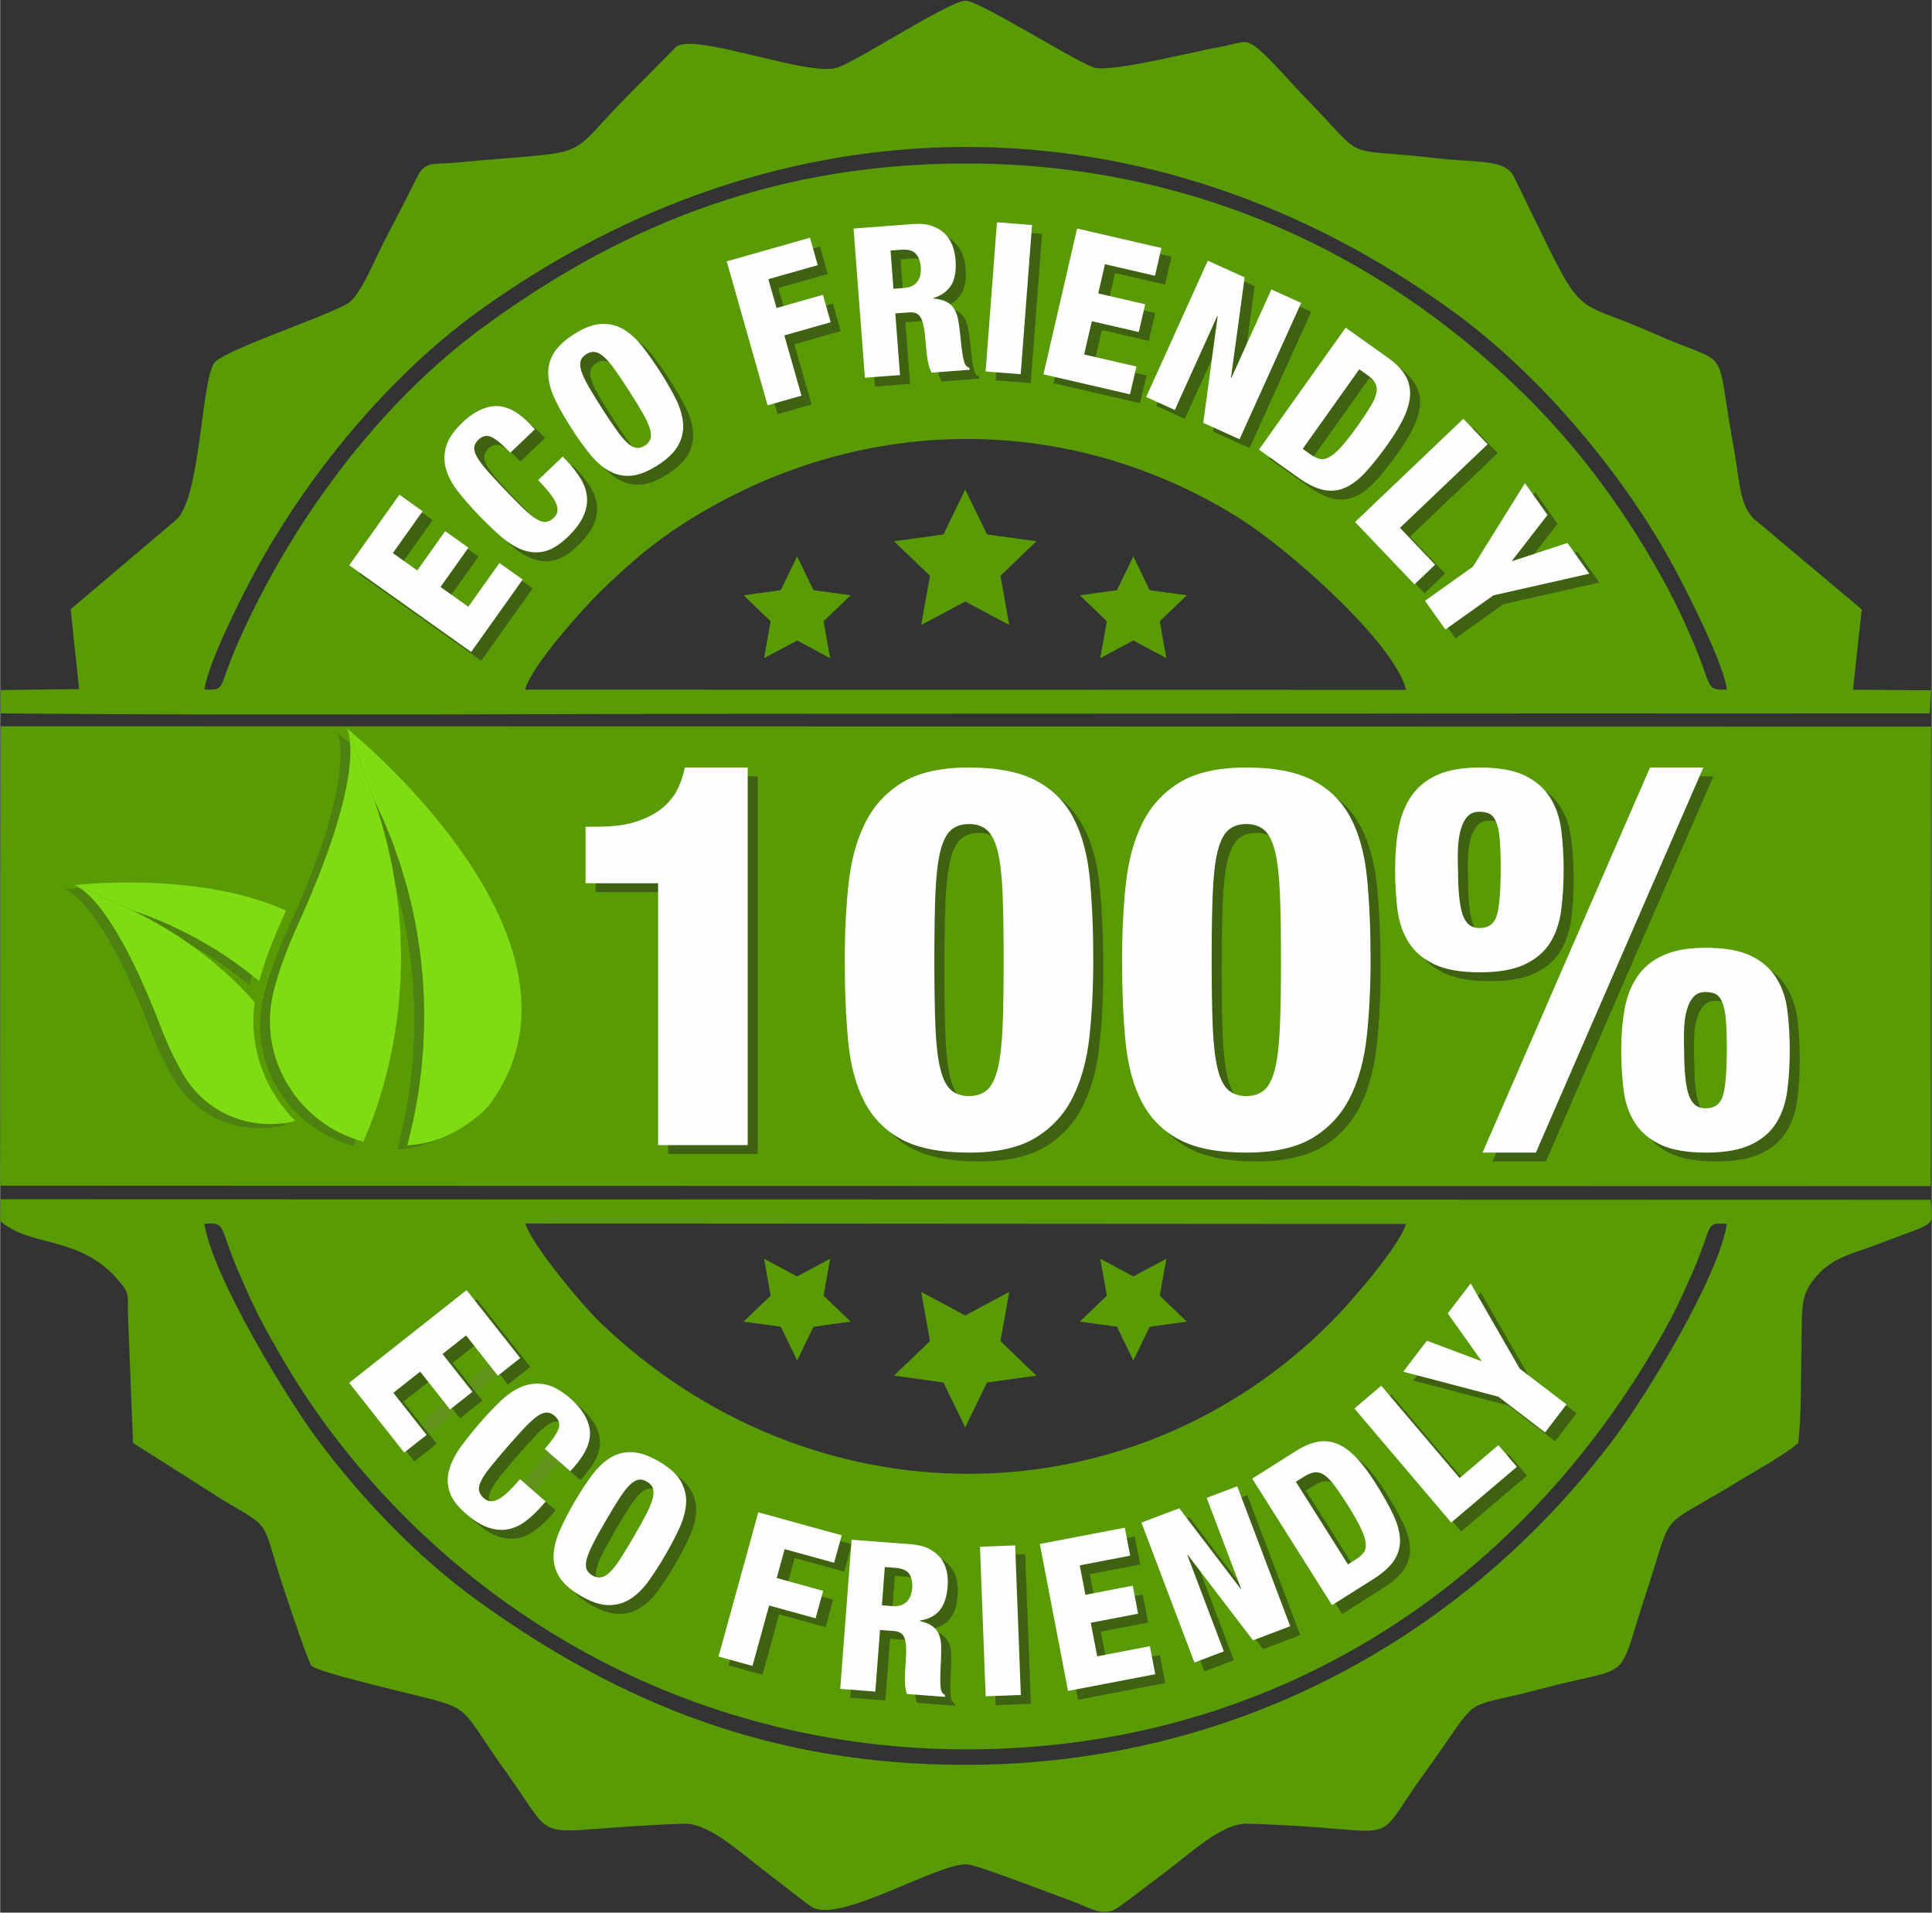 <?xml version="1.0" encoding="UTF-8"?>
<!DOCTYPE svg PUBLIC "-//W3C//DTD SVG 1.1//EN" "http://www.w3.org/Graphics/SVG/1.1/DTD/svg11.dtd">
<!-- Creator: CorelDRAW X7 -->
<svg xmlns="http://www.w3.org/2000/svg" xml:space="preserve" width="1.667in" height="1.65in" version="1.1" style="shape-rendering:geometricPrecision; text-rendering:geometricPrecision; image-rendering:optimizeQuality; fill-rule:evenodd; clip-rule:evenodd"
viewBox="0 0 166666 164999"
 xmlns:xlink="http://www.w3.org/1999/xlink">
 <rect x="0" y="0" width="166666" height="164999" fill="#333333" stroke="none"/>
 <defs>
  <style type="text/css">
   <![CDATA[
    .fil4 {fill:#4D8211}
    .fil0 {fill:#599B05}
    .fil1 {fill:#62941B}
    .fil5 {fill:#7FDC12}
    .fil3 {fill:#FEFEFE;fill-rule:nonzero}
    .fil2 {fill:#3F6112;fill-rule:nonzero}
   ]]>
  </style>
 </defs>
 <g id="Layer_x0020_1">
  <g id="_1829039840192">
   <g>
    <polygon class="fil0" points="56,62656 0,102293 166576,102331 166597,62684 "/>
    <path class="fil0" d="M46 61544c24324,219 49323,13 73690,29l92760 -34 107 -1989 -6738 -51 756 -6928 -9158 -7689c-1395,-1135 -1348,-3290 -1907,-6364 -1686,-9265 58,-6651 -7009,-9805 -7563,-3374 -5480,-276 -11918,-13432 -773,-1581 -2986,-1208 -6633,-1628 -8754,-1009 -5757,518 -11485,-5325 -926,-945 -3101,-3502 -4228,-4321 -950,-690 -1201,-284 -3298,95 -2319,420 -9343,2199 -10644,1715 -1965,-732 -9859,-5759 -11042,-5753 -1390,6 -9065,5039 -11034,5758 -2379,870 -12285,-3022 -13925,-1798l-4126 4164c-5862,5900 -2449,4672 -15111,5858 -1726,161 -2422,-192 -3133,1239 -987,1985 -1909,3754 -2809,5471 -718,1371 -2076,4747 -3139,5400 -1948,1197 -10912,4083 -11596,5216 -1112,1844 -1150,11761 -3286,13508l-9059 7679 726 6889 -6767 80 6 2016zm20393 -5920c-1681,3842 -909,3898 -2811,3865 282,-2275 3226,-8045 4240,-9933 4618,-8599 11710,-17157 19434,-22725 26176,-18872 58036,-18903 84151,105 7477,5443 14935,14254 19381,22783 928,1780 3894,7594 4151,9775 -1922,45 -1225,-207 -2892,-4061 -788,-1822 -1355,-3079 -2242,-4735 -3216,-6000 -7181,-11474 -11803,-16134 -12027,-12122 -28581,-20460 -48746,-20461 -17775,-1 -30848,6261 -41489,14014 -9244,6735 -16830,17122 -21374,27507zm24854 3870c497,-1989 4992,-7000 6494,-8461 2649,-2579 4954,-4564 8373,-6613 14558,-8720 32003,-8775 46448,87 4466,2740 13686,10924 14701,15007l-76016 -20z"/>
    <path class="fil0" d="M27211 123951c-2308,-3126 -8759,-13516 -9605,-18377 1950,-127 1244,173 2937,4100 730,1695 1402,3212 2233,4744 1718,3163 3426,5939 5381,8586 12286,16625 31995,27879 55145,27912 27125,40 48620,-14797 60592,-36679 816,-1490 1555,-3152 2245,-4743 1663,-3835 903,-4039 2849,-3914 -731,4565 -6811,14611 -9726,18500 -12526,16713 -32273,28158 -55960,28171 -16510,8 -29547,-5116 -42069,-14133 -5205,-3749 -10119,-8880 -14022,-14167zm139350 -20447l-166521 -44 -34 1875c2623,2308 6878,1224 10194,5115 1008,1182 786,1190 825,2909l434 11121 7891 5008c4270,2542 3067,1399 5170,7732 289,874 2052,6185 2348,6491 551,569 8333,2353 10106,2816 3675,959 2920,1093 6743,6438 4752,6642 1464,4831 15297,4362 2172,-73 4977,2611 7578,4571 1177,888 2411,1904 3382,2577 2322,1611 10998,-3858 13519,-3632 896,80 7224,2532 8750,3072 1712,606 2894,1555 4213,642 1108,-767 2265,-1705 3556,-2657 2564,-1892 5364,-4638 7581,-4574 14233,409 10347,2461 15297,-4355 5225,-7194 2641,-5303 10063,-7274 8193,-2177 6399,-174 9066,-8267 2488,-7552 822,-5254 7779,-9532 1416,-870 4224,-2402 5351,-3418 266,-2458 214,-5242 264,-7763 81,-4069 -165,-4959 1354,-6679 1422,-1612 3193,-1916 5280,-2716 5289,-2026 4673,-1356 4514,-3818zm-51760 10587c-17254,17263 -44820,17581 -63144,-115 -1340,-1294 -5763,-6526 -6351,-8430l75988 49c-690,2147 -5090,7092 -6493,8496z"/>
   </g>
   <g>
    <path class="fil1" d="M43322 130889c1230,117 1321,-522 1938,-1307 996,-1269 4656,-4838 4446,-6346 -1344,102 -4168,4274 -5131,5406 -615,722 -1296,1189 -1253,2247z"/>
    <path class="fil1" d="M36121 123868c1262,-16 3022,-2087 3925,-2857 693,-592 1168,-1012 1931,-1690 832,-740 1491,-812 1535,-2084 -1268,40 -2880,1813 -4103,2875 -1542,1338 -3439,2517 -3288,3756z"/>
    <polygon class="fil0" points="68762,48001 70174,50912 73379,51355 71046,53597 71615,56782 68762,55256 65909,56782 66478,53597 64146,51355 67351,50912 "/>
    <polygon class="fil0" points="97770,48001 99181,50912 102386,51355 100054,53597 100623,56782 97770,55256 94917,56782 95486,53597 93154,51355 96359,50912 "/>
    <polygon class="fil0" points="83266,42229 85145,46105 89413,46694 86307,49679 87065,53920 83266,51889 79467,53920 80225,49679 77120,46694 81387,46105 "/>
    <polygon class="fil0" points="68762,117369 70174,114457 73379,114015 71046,111773 71615,108588 68762,110114 65909,108588 66478,111773 64146,114015 67351,114457 "/>
    <polygon class="fil0" points="97770,117369 99181,114457 102386,114015 100054,111773 100623,108588 97770,110114 94917,108588 95486,111773 93154,114015 96359,114457 "/>
    <polygon class="fil0" points="83266,123141 85145,119265 89413,118676 86307,115690 87065,111450 83266,113481 79467,111450 80225,115690 77120,118676 81387,119265 "/>
    <path class="fil2" d="M41109 112060l4627 5860 -1930 1524 -2745 -3476 -2029 1601 2577 3264 -1930 1524 -2577 -3264 -2313 1826 2868 3633 -1930 1523 -4750 -6016 10132 -7999zm6742 13704c618,-709 1010,-1278 1177,-1708 167,-430 60,-812 -322,-1144 -227,-198 -458,-295 -693,-292 -234,3 -502,109 -804,317 -302,209 -652,524 -1050,944 -399,420 -875,948 -1429,1584 -634,727 -1146,1332 -1536,1816 -389,484 -666,894 -831,1230 -165,335 -225,619 -179,851 46,232 187,451 423,657 209,182 426,267 652,256 226,-11 465,-94 720,-248 254,-154 525,-373 813,-658 288,-284 599,-617 931,-999l2208 1924 -297 341c-460,527 -928,974 -1408,1339 -478,367 -985,604 -1520,713 -535,110 -1106,63 -1714,-138 -608,-202 -1266,-612 -1974,-1230 -736,-641 -1200,-1273 -1392,-1897 -193,-623 -196,-1257 -9,-1902 186,-645 524,-1302 1011,-1972 489,-670 1053,-1373 1694,-2109 547,-627 1105,-1216 1673,-1768 569,-551 1166,-966 1792,-1244 626,-277 1291,-362 1995,-252 703,110 1460,518 2268,1222 1009,879 1571,1793 1687,2742 117,949 -324,1996 -1322,3141l-356 408 -2208 -1924zm10401 9153c-448,771 -908,1490 -1379,2157 -471,667 -988,1193 -1553,1576 -564,383 -1200,578 -1908,585 -708,7 -1525,-259 -2453,-798 -865,-502 -1477,-1039 -1835,-1609 -359,-571 -529,-1189 -512,-1856 18,-665 192,-1379 523,-2142 332,-762 755,-1586 1269,-2472 515,-886 1021,-1662 1519,-2327 498,-666 1033,-1171 1602,-1516 570,-345 1192,-503 1865,-474 673,28 1442,294 2307,796 928,539 1564,1118 1909,1736 344,619 490,1268 437,1947 -54,680 -254,1390 -600,2130 -346,740 -743,1495 -1191,2267zm-5128 -2979c-448,771 -808,1422 -1082,1953 -273,531 -459,978 -558,1339 -98,361 -108,654 -30,881 77,226 246,415 507,566 260,151 511,206 751,165 240,-42 495,-194 766,-455 270,-261 568,-642 893,-1143 326,-500 713,-1136 1161,-1907 442,-761 801,-1410 1078,-1946 277,-536 461,-986 554,-1350 93,-365 99,-661 16,-891 -83,-229 -255,-419 -515,-571 -261,-151 -509,-205 -744,-160 -235,45 -485,200 -750,464 -265,264 -562,649 -891,1155 -328,506 -713,1139 -1156,1900zm13152 -711l7198 1984 -653 2370 -4270 -1176 -687 2492 4008 1105 -653 2370 -4008 -1105 -1437 5212 -2928 -807 3430 -12445zm8051 2364l5084 388c649,49 1185,184 1610,404 424,220 760,493 1007,820 247,327 415,697 505,1108 89,412 117,840 83,1285 -72,937 -306,1639 -704,2104 -398,465 -964,754 -1698,868l-3 36c475,108 844,263 1107,465 262,201 449,445 560,731 111,287 171,612 180,975 9,364 2,762 -19,1195 -36,638 -57,1145 -61,1519 -4,374 7,662 34,864 27,201 70,343 130,427 60,83 143,153 247,209l-12 162 -3263 -249c-104,-225 -164,-538 -182,-938 -18,-401 1,-967 57,-1700 42,-553 55,-1008 41,-1366 -15,-358 -63,-640 -145,-845 -80,-206 -199,-351 -356,-435 -157,-85 -355,-136 -596,-155l-1153 -87 -406 5317 -3028 -231 981 -12871zm2615 5657l937 72c301,23 557,-9 769,-96 212,-86 382,-206 508,-360 127,-153 222,-327 285,-522 63,-195 102,-388 116,-581 37,-480 -44,-879 -244,-1197 -199,-317 -599,-499 -1200,-544l-920 -71 -251 3299zm8463 -5048l3035 -115 490 12899 -3036 115 -489 -12899zm5163 -238l7333 -1407 463 2415 -4350 834 487 2539 4084 -783 463 2415 -4084 783 555 2894 4546 -872 463 2415 -7529 1444 -2431 -12677zm8767 -1846l3263 -1236 5305 6961 34 -13 -2972 -7845 2637 -999 4573 12071 -3212 1217 -5636 -7377 -34 13 3151 8318 -2536 961 -4573 -12071zm17821 3604l688 -435c295,-186 519,-385 672,-595 152,-210 208,-488 168,-833 -40,-346 -187,-783 -443,-1313 -256,-529 -641,-1202 -1156,-2017 -418,-663 -783,-1202 -1096,-1618 -312,-415 -605,-715 -878,-900 -273,-183 -546,-261 -819,-231 -273,30 -578,152 -914,364l-719 453 4497 7125zm-8262 -7399l3807 -2403c632,-399 1233,-654 1805,-765 571,-111 1129,-61 1676,150 546,211 1094,599 1644,1164 549,566 1123,1322 1721,2270 624,989 1123,1875 1496,2658 374,784 574,1502 601,2155 27,652 -140,1257 -502,1813 -361,556 -965,1101 -1811,1635l-3547 2239 -6890 -10916zm8817 -6049l2316 -1965 6762 7966 3349 -2843 1592 1875 -5665 4808 -8354 -9841zm12420 -1022l-8207 -2152 2041 -2672 4685 1759 22 -29 -2907 -4086 1976 -2586 4234 7353 4036 3084 -1844 2414 -4036 -3085z"/>
    <path class="fil2" d="M30982 49526l4327 -6085 2004 1425 -2567 3610 2107 1498 2410 -3389 2004 1426 -2410 3388 2402 1708 2682 -3772 2003 1425 -4442 6247 -10520 -7481zm13902 -9711c-649,-681 -1180,-1124 -1593,-1330 -412,-206 -802,-134 -1168,215 -218,208 -337,429 -355,663 -18,234 62,511 242,831 180,319 461,697 843,1132 382,436 864,959 1446,1569 665,698 1221,1263 1666,1696 446,433 829,746 1148,942 319,195 596,280 831,256 236,-24 466,-144 693,-361 201,-191 306,-399 315,-625 10,-225 -50,-472 -180,-740 -130,-267 -324,-557 -580,-870 -257,-313 -560,-653 -909,-1019l2119 -2021 312 327c483,506 884,1014 1205,1525 320,510 509,1037 569,1580 59,543 -39,1107 -296,1694 -257,586 -726,1203 -1406,1852 -707,674 -1379,1078 -2018,1212 -638,133 -1270,78 -1895,-167 -625,-245 -1248,-642 -1870,-1189 -622,-548 -1270,-1175 -1944,-1882 -574,-602 -1109,-1211 -1606,-1828 -496,-618 -854,-1251 -1073,-1899 -219,-649 -241,-1319 -67,-2009 174,-691 649,-1407 1426,-2147 968,-923 1930,-1399 2885,-1427 956,-28 1957,507 3006,1606l374 393 -2120 2021zm12907 -7008c481,751 911,1489 1289,2213 378,724 609,1424 692,2101 84,677 -34,1331 -351,1964 -317,633 -927,1239 -1830,1818 -843,540 -1599,839 -2271,897 -671,58 -1299,-72 -1883,-392 -585,-320 -1141,-801 -1667,-1444 -527,-643 -1067,-1396 -1620,-2258 -552,-863 -1011,-1667 -1376,-2415 -364,-747 -570,-1452 -616,-2117 -47,-665 97,-1290 430,-1876 333,-585 921,-1148 1763,-1688 903,-579 1708,-880 2416,-905 707,-24 1351,143 1931,501 581,359 1121,861 1621,1506 500,646 990,1345 1472,2095zm-4992 3201c481,751 895,1369 1243,1855 347,486 659,855 935,1107 277,253 533,396 770,431 236,34 482,-30 736,-193 253,-162 416,-360 489,-593 73,-233 55,-529 -54,-889 -109,-359 -312,-798 -609,-1317 -296,-518 -685,-1153 -1166,-1904 -475,-740 -888,-1357 -1239,-1848 -350,-490 -666,-861 -948,-1110 -281,-249 -543,-389 -784,-420 -242,-31 -490,35 -744,197 -254,163 -414,359 -482,589 -67,229 -44,522 70,878 114,357 321,797 621,1320 300,524 687,1156 1162,1897zm10754 -12697l7182 -2039 672 2365 -4261 1210 706 2487 4000 -1136 672 2365 -4000 1136 1477 5200 -2922 830 -3526 -12418zm10944 -2832l5083 -386c650,-50 1200,2 1653,155 453,153 826,372 1120,658 293,286 516,626 667,1019 150,394 243,813 276,1258 72,937 -54,1666 -377,2186 -323,520 -839,892 -1547,1115l2 36c487,36 875,133 1165,292 290,159 512,372 665,638 153,267 262,579 325,937 64,357 118,752 163,1184 60,636 116,1139 169,1510 52,371 107,654 164,849 57,195 122,329 194,402 72,73 164,130 275,170l13 162 -3263 248c-137,-207 -244,-507 -322,-900 -78,-393 -145,-956 -201,-1690 -42,-552 -98,-1004 -167,-1355 -69,-352 -159,-623 -270,-814 -111,-191 -251,-316 -419,-376 -167,-60 -371,-81 -611,-62l-1154 87 404 5318 -3029 230 -978 -12871zm3441 5196l937 -71c301,-23 549,-93 746,-211 196,-118 346,-262 448,-433 101,-171 169,-357 201,-559 34,-202 43,-399 28,-592 -36,-480 -177,-863 -422,-1146 -246,-283 -669,-402 -1270,-357l-919 70 251 3299zm8931 -5734l3028 230 -978 12872 -3029 -231 979 -12871zm6914 537l7276 1679 -553 2396 -4316 -997 -581 2520 4051 935 -553 2395 -4051 -935 -663 2872 4510 1040 -553 2396 -7469 -1723 2902 -12578zm11280 2774l3179 1437 -1183 8672 34 15 3455 -7644 2570 1162 -5318 11762 -3130 -1415 1243 -9200 -33 -15 -3664 8105 -2471 -1117 5318 -11762zm8188 16233l663 472c284,202 553,334 806,395 252,61 530,8 835,-160 304,-168 652,-471 1045,-909 393,-438 869,-1050 1428,-1836 454,-638 814,-1181 1080,-1628 266,-447 432,-831 499,-1153 66,-323 34,-605 -98,-846 -131,-242 -359,-477 -683,-708l-693 -493 -4882 6866zm3706 -10453l3669 2609c609,433 1073,893 1393,1379 320,486 486,1022 498,1608 13,586 -138,1240 -453,1963 -314,723 -796,1541 -1446,2454 -677,953 -1307,1751 -1890,2394 -584,643 -1172,1101 -1765,1374 -594,273 -1216,348 -1868,224 -652,-123 -1385,-474 -2201,-1054l-3418 -2431 7481 -10520zm10155 7858l2095 2199 -7563 7210 3032 3180 -1780 1697 -5127 -5379 9343 -8907zm829 12759l4483 -7203 1949 2740 -3066 3955 21 30 4764 -1569 1886 2652 -8276 1870 -4141 2945 -1760 -2476 4140 -2944z"/>
    <path class="fil2" d="M57632 76959l-6258 0 0 -4877 967 0c1472,0 2676,-168 3611,-506 936,-337 1680,-759 2232,-1265 552,-507 959,-1059 1219,-1657 261,-598 438,-1158 530,-1679l5429 0 0 32577 -7730 0 0 -22593zm37547 6627c0,2331 -107,4509 -322,6534 -215,2024 -690,3780 -1427,5268 -736,1488 -1810,2661 -3221,3520 -1411,859 -3328,1288 -5752,1288 -2453,0 -4386,-375 -5797,-1127 -1411,-751 -2484,-1833 -3221,-3244 -736,-1411 -1204,-3144 -1404,-5199 -199,-2056 -298,-4402 -298,-7040 0,-2332 107,-4510 322,-6534 214,-2025 690,-3781 1426,-5269 736,-1488 1810,-2661 3221,-3520 1411,-859 3328,-1288 5751,-1288 2424,0 4349,375 5775,1127 1427,752 2508,1833 3244,3244 737,1411 1204,3152 1404,5223 199,2070 299,4409 299,7017zm-13712 45c0,2301 31,4203 92,5706 61,1504 199,2700 414,3589 215,890 521,1511 920,1864 399,353 920,529 1564,529 645,0 1166,-176 1565,-529 399,-353 706,-974 921,-1864 214,-889 352,-2085 414,-3589 61,-1503 91,-3405 91,-5706 0,-2331 -30,-4255 -91,-5774 -62,-1518 -200,-2723 -414,-3612 -215,-890 -522,-1511 -921,-1864 -399,-352 -920,-529 -1565,-529 -644,0 -1165,177 -1564,529 -399,353 -705,974 -920,1864 -215,889 -353,2094 -414,3612 -61,1519 -92,3443 -92,5774zm37639 -45c0,2331 -107,4509 -322,6534 -215,2024 -690,3780 -1427,5268 -736,1488 -1809,2661 -3220,3520 -1412,859 -3329,1288 -5752,1288 -2454,0 -4387,-375 -5798,-1127 -1411,-751 -2485,-1833 -3221,-3244 -736,-1411 -1204,-3144 -1403,-5199 -200,-2056 -299,-4402 -299,-7040 0,-2332 107,-4510 322,-6534 214,-2025 690,-3781 1426,-5269 736,-1488 1810,-2661 3221,-3520 1411,-859 3328,-1288 5752,-1288 2423,0 4348,375 5774,1127 1427,752 2508,1833 3245,3244 735,1411 1203,3152 1403,5223 199,2070 299,4409 299,7017zm-13712 45c0,2301 31,4203 92,5706 61,1504 199,2700 414,3589 215,890 522,1511 920,1864 399,353 921,529 1565,529 644,0 1165,-176 1564,-529 399,-353 706,-974 921,-1864 214,-889 352,-2085 414,-3589 61,-1503 92,-3405 92,-5706 0,-2331 -31,-4255 -92,-5774 -62,-1518 -200,-2723 -414,-3612 -215,-890 -522,-1511 -921,-1864 -399,-352 -920,-529 -1564,-529 -644,0 -1166,177 -1565,529 -398,353 -705,974 -920,1864 -215,889 -353,2094 -414,3612 -61,1519 -92,3443 -92,5774zm35338 7731c0,-1319 100,-2516 299,-3589 200,-1074 568,-2002 1105,-2784 536,-782 1280,-1388 2231,-1817 952,-430 2163,-645 3635,-645 1657,0 2961,230 3911,690 952,461 1680,1090 2186,1887 507,798 829,1733 967,2807 138,1074 206,2224 206,3451 0,1227 -68,2377 -206,3451 -138,1074 -453,2009 -944,2807 -491,797 -1219,1426 -2185,1886 -967,461 -2263,690 -3889,690 -1656,0 -2967,-229 -3934,-690 -966,-460 -1702,-1089 -2208,-1886 -506,-798 -828,-1733 -967,-2807 -137,-1074 -207,-2224 -207,-3451zm-19510 -15553c0,-1319 100,-2515 300,-3589 199,-1073 567,-2001 1104,-2783 537,-783 1281,-1389 2231,-1818 952,-429 2163,-644 3636,-644 1656,0 2960,230 3911,690 951,460 1679,1089 2185,1887 507,797 829,1733 967,2806 138,1074 207,2224 207,3451 0,1228 -69,2378 -207,3451 -138,1074 -452,2010 -943,2807 -491,798 -1220,1427 -2186,1887 -966,460 -2262,690 -3888,690 -1657,0 -2968,-230 -3935,-690 -966,-460 -1702,-1089 -2208,-1887 -506,-797 -828,-1733 -966,-2807 -138,-1073 -208,-2223 -208,-3451zm24940 15553c0,1779 130,3060 391,3842 261,782 744,1174 1449,1174 798,0 1304,-376 1519,-1128 215,-751 322,-2124 322,-4118 0,-1043 -31,-1879 -92,-2508 -61,-629 -169,-1112 -322,-1449 -153,-338 -346,-560 -575,-668 -230,-107 -514,-161 -852,-161 -429,0 -767,131 -1012,391 -245,261 -437,622 -575,1082 -138,460 -222,997 -253,1610 -31,614 -31,1258 0,1933zm-2945 -24387l4602 0 -14449 33221 -4601 0 14448 -33221zm-16565 8834c0,1780 131,3060 391,3843 261,782 744,1173 1450,1173 797,0 1303,-376 1518,-1127 215,-752 322,-2125 322,-4118 0,-1043 -31,-1880 -92,-2508 -61,-629 -169,-1113 -322,-1450 -153,-337 -345,-560 -575,-667 -230,-107 -514,-161 -851,-161 -430,0 -767,130 -1013,391 -245,261 -437,621 -575,1082 -138,460 -222,996 -253,1610 -30,613 -30,1257 0,1932z"/>
    <path class="fil3" d="M56767 76196l-6258 0 0 -4877 967 0c1472,0 2676,-169 3611,-506 936,-337 1680,-759 2232,-1265 552,-507 959,-1059 1219,-1657 261,-598 438,-1158 530,-1680l5429 0 0 32578 -7730 0 0 -22593zm37547 6626c0,2332 -107,4510 -322,6534 -215,2025 -690,3781 -1427,5269 -736,1488 -1809,2661 -3221,3520 -1411,859 -3328,1288 -5751,1288 -2454,0 -4387,-375 -5798,-1127 -1411,-751 -2484,-1833 -3221,-3244 -736,-1411 -1204,-3144 -1404,-5199 -199,-2056 -298,-4402 -298,-7041 0,-2331 107,-4509 322,-6533 214,-2025 690,-3781 1426,-5269 736,-1488 1810,-2661 3221,-3520 1411,-859 3329,-1289 5752,-1289 2423,0 4348,376 5774,1128 1427,752 2508,1833 3244,3244 737,1411 1204,3152 1404,5223 199,2070 299,4409 299,7016zm-13712 47c0,2300 31,4202 92,5705 61,1504 199,2700 414,3589 215,890 522,1511 920,1864 399,353 920,529 1565,529 644,0 1165,-176 1564,-529 399,-353 706,-974 921,-1864 215,-889 352,-2085 414,-3589 61,-1503 92,-3405 92,-5705 0,-2332 -31,-4257 -92,-5775 -62,-1518 -199,-2723 -414,-3612 -215,-890 -522,-1511 -921,-1863 -399,-354 -920,-530 -1564,-530 -645,0 -1166,176 -1565,530 -398,352 -705,973 -920,1863 -215,889 -353,2094 -414,3612 -61,1518 -92,3443 -92,5775zm37639 -47c0,2332 -107,4510 -322,6534 -215,2025 -690,3781 -1426,5269 -737,1488 -1810,2661 -3221,3520 -1412,859 -3329,1288 -5752,1288 -2454,0 -4387,-375 -5798,-1127 -1411,-751 -2485,-1833 -3221,-3244 -736,-1411 -1204,-3144 -1403,-5199 -200,-2056 -299,-4402 -299,-7041 0,-2331 107,-4509 322,-6533 214,-2025 690,-3781 1426,-5269 736,-1488 1810,-2661 3221,-3520 1412,-859 3328,-1289 5752,-1289 2423,0 4348,376 5774,1128 1427,752 2508,1833 3245,3244 735,1411 1204,3152 1403,5223 199,2070 299,4409 299,7016zm-13712 47c0,2300 31,4202 92,5705 61,1504 199,2700 414,3589 215,890 522,1511 921,1864 398,353 920,529 1564,529 644,0 1165,-176 1564,-529 399,-353 706,-974 921,-1864 214,-889 352,-2085 414,-3589 61,-1503 92,-3405 92,-5705 0,-2332 -31,-4257 -92,-5775 -62,-1518 -200,-2723 -414,-3612 -215,-890 -522,-1511 -921,-1863 -399,-354 -920,-530 -1564,-530 -644,0 -1166,176 -1564,530 -399,352 -706,973 -921,1863 -215,889 -353,2094 -414,3612 -61,1518 -92,3443 -92,5775zm35338 7730c0,-1319 100,-2516 300,-3589 199,-1074 567,-2002 1104,-2784 536,-782 1280,-1388 2231,-1817 952,-430 2163,-645 3635,-645 1657,0 2961,230 3911,690 952,461 1680,1090 2186,1887 507,798 829,1733 967,2807 138,1073 207,2224 207,3451 0,1227 -69,2377 -207,3451 -138,1073 -453,2009 -944,2807 -490,797 -1219,1426 -2185,1886 -966,460 -2263,690 -3889,690 -1656,0 -2967,-230 -3934,-690 -966,-460 -1702,-1089 -2208,-1886 -506,-798 -828,-1734 -967,-2807 -137,-1074 -207,-2224 -207,-3451zm-19510 -15553c0,-1319 100,-2515 300,-3589 199,-1073 567,-2001 1104,-2783 537,-783 1281,-1389 2232,-1818 951,-430 2163,-645 3635,-645 1656,0 2960,231 3911,691 951,460 1680,1089 2185,1887 507,797 829,1733 967,2806 138,1074 207,2224 207,3451 0,1227 -69,2378 -207,3451 -138,1074 -452,2009 -943,2807 -491,798 -1220,1427 -2186,1887 -966,460 -2262,690 -3888,690 -1657,0 -2968,-230 -3935,-690 -966,-460 -1702,-1089 -2208,-1887 -506,-798 -828,-1733 -966,-2807 -138,-1073 -208,-2224 -208,-3451zm24940 15553c0,1779 130,3060 391,3842 261,782 744,1173 1449,1173 798,0 1304,-375 1519,-1127 215,-752 322,-2124 322,-4118 0,-1043 -31,-1879 -92,-2508 -61,-629 -169,-1112 -322,-1450 -153,-337 -345,-559 -575,-667 -230,-107 -514,-161 -852,-161 -429,0 -766,131 -1012,391 -245,261 -437,622 -575,1082 -138,460 -222,997 -253,1610 -30,614 -30,1258 0,1933zm-2945 -24388l4602 0 -14449 33222 -4601 0 14448 -33222zm-16565 8835c0,1780 131,3060 391,3843 261,782 744,1173 1450,1173 797,0 1303,-376 1518,-1128 215,-751 323,-2124 323,-4117 0,-1044 -31,-1880 -93,-2508 -61,-629 -169,-1113 -322,-1450 -153,-337 -345,-560 -575,-667 -230,-108 -514,-161 -851,-161 -430,0 -767,130 -1013,391 -245,261 -437,621 -575,1081 -138,460 -222,997 -253,1611 -30,613 -30,1257 0,1932z"/>
    <path class="fil3" d="M40244 111297l4627 5860 -1930 1524 -2745 -3477 -2029 1602 2577 3264 -1930 1524 -2577 -3264 -2313 1826 2868 3633 -1930 1523 -4750 -6017 10132 -7998zm6742 13704c618,-709 1010,-1279 1177,-1708 167,-430 60,-812 -322,-1145 -227,-197 -458,-295 -693,-291 -234,3 -502,109 -804,317 -302,209 -652,524 -1050,944 -399,420 -875,948 -1429,1584 -634,727 -1146,1332 -1535,1816 -390,484 -667,893 -832,1230 -165,335 -225,619 -179,851 46,232 187,451 423,657 209,182 427,267 652,256 226,-11 465,-94 720,-248 254,-154 525,-373 813,-658 288,-285 599,-617 931,-999l2208 1924 -297 341c-459,527 -928,973 -1408,1339 -478,367 -985,604 -1520,713 -535,109 -1106,63 -1714,-139 -608,-201 -1266,-611 -1974,-1229 -736,-641 -1200,-1274 -1392,-1897 -193,-623 -196,-1257 -9,-1902 186,-645 524,-1302 1011,-1972 489,-670 1053,-1373 1695,-2109 546,-627 1104,-1216 1672,-1768 569,-551 1166,-966 1792,-1244 626,-278 1291,-362 1995,-252 703,110 1460,517 2268,1222 1009,879 1571,1793 1687,2742 117,949 -324,1996 -1322,3140l-356 409 -2208 -1924zm10401 9153c-448,771 -907,1490 -1379,2157 -471,667 -988,1192 -1552,1576 -565,383 -1200,578 -1909,585 -708,7 -1525,-259 -2453,-798 -865,-503 -1477,-1039 -1835,-1610 -359,-570 -529,-1189 -512,-1855 18,-665 192,-1379 523,-2142 332,-762 755,-1586 1269,-2472 515,-886 1021,-1662 1519,-2327 498,-666 1033,-1171 1602,-1516 570,-345 1192,-503 1865,-474 673,28 1442,294 2307,796 928,539 1564,1118 1909,1736 344,618 490,1268 437,1947 -54,680 -254,1390 -600,2130 -346,740 -743,1495 -1191,2267zm-5128 -2979c-448,771 -808,1422 -1082,1953 -273,531 -459,977 -558,1339 -98,361 -108,654 -30,881 77,226 246,415 507,566 260,151 511,206 751,164 240,-41 495,-193 766,-454 270,-261 568,-642 893,-1143 326,-500 713,-1137 1161,-1908 442,-760 801,-1409 1078,-1945 277,-536 461,-987 554,-1351 94,-364 99,-660 16,-890 -83,-229 -255,-420 -515,-571 -261,-151 -509,-205 -744,-160 -235,45 -485,199 -750,463 -265,265 -562,650 -890,1156 -329,506 -714,1139 -1157,1900zm13152 -711l7198 1984 -653 2371 -4270 -1178 -687 2493 4008 1105 -653 2370 -4008 -1105 -1437 5212 -2928 -808 3430 -12444zm8051 2364l5084 388c649,49 1185,184 1610,404 424,219 760,493 1007,820 247,327 415,696 505,1108 89,412 117,840 83,1285 -71,937 -306,1639 -704,2104 -398,465 -964,754 -1698,867l-3 37c475,108 844,263 1107,465 262,201 449,445 560,731 111,287 171,612 180,975 9,363 2,762 -19,1195 -36,638 -57,1145 -61,1519 -4,374 7,662 34,864 27,201 70,343 130,427 60,83 143,152 247,209l-12 162 -3263 -249c-104,-225 -164,-538 -182,-939 -18,-400 1,-967 57,-1700 42,-552 56,-1007 41,-1365 -15,-358 -63,-640 -145,-845 -80,-206 -199,-351 -356,-436 -157,-84 -355,-135 -595,-154l-1154 -88 -406 5318 -3028 -231 981 -12871zm2615 5657l937 72c301,23 557,-9 769,-96 212,-87 382,-206 508,-360 127,-153 222,-327 285,-522 63,-195 102,-388 117,-581 36,-480 -45,-879 -245,-1197 -199,-317 -599,-499 -1200,-545l-920 -70 -251 3299zm8463 -5048l3035 -115 490 12899 -3035 115 -490 -12899zm5163 -239l7333 -1406 463 2415 -4350 834 487 2539 4084 -783 463 2415 -4084 783 555 2894 4546 -872 463 2415 -7529 1444 -2431 -12678zm8767 -1846l3263 -1235 5305 6960 34 -12 -2972 -7845 2637 -1000 4573 12072 -3212 1217 -5636 -7377 -34 13 3151 8318 -2536 961 -4573 -12072zm17821 3605l688 -435c295,-186 519,-385 672,-595 152,-210 208,-488 168,-833 -39,-346 -187,-783 -443,-1313 -256,-529 -641,-1202 -1156,-2018 -418,-662 -783,-1201 -1096,-1617 -312,-416 -605,-716 -878,-900 -273,-184 -546,-261 -819,-231 -273,30 -578,152 -914,364l-719 453 4497 7125zm-8262 -7399l3807 -2403c632,-399 1233,-654 1805,-765 571,-111 1129,-61 1676,150 546,210 1094,599 1644,1164 549,566 1123,1322 1721,2270 624,989 1123,1875 1496,2658 374,784 574,1502 601,2155 27,652 -140,1257 -502,1813 -361,556 -965,1101 -1811,1635l-3547 2239 -6890 -10916zm8817 -6049l2316 -1965 6762 7966 3349 -2843 1592 1874 -5665 4809 -8354 -9841zm12420 -1022l-8207 -2152 2041 -2672 4685 1759 22 -29 -2907 -4086 1976 -2586 4234 7353 4036 3084 -1844 2413 -4036 -3084z"/>
    <path class="fil3" d="M30117 48763l4328 -6085 2003 1425 -2567 3610 2107 1498 2410 -3389 2004 1425 -2410 3389 2402 1708 2682 -3772 2004 1425 -4443 6247 -10520 -7481zm13902 -9711c-649,-681 -1180,-1124 -1593,-1330 -412,-206 -802,-134 -1168,215 -218,208 -336,429 -355,663 -18,234 62,511 242,830 180,320 461,698 843,1133 382,435 864,959 1446,1569 665,698 1221,1263 1666,1696 446,433 829,746 1148,942 319,195 596,280 832,256 235,-24 465,-145 692,-361 201,-191 306,-399 315,-625 10,-226 -50,-472 -180,-740 -130,-267 -324,-557 -580,-870 -257,-313 -560,-653 -909,-1019l2119 -2021 312 327c483,506 884,1014 1205,1525 320,510 509,1037 569,1580 59,543 -39,1107 -296,1693 -257,587 -726,1204 -1406,1853 -707,674 -1379,1077 -2018,1212 -638,133 -1270,77 -1895,-167 -625,-245 -1248,-642 -1870,-1189 -622,-548 -1270,-1175 -1944,-1882 -574,-602 -1109,-1211 -1605,-1829 -497,-617 -855,-1250 -1074,-1898 -219,-649 -241,-1319 -67,-2010 174,-690 649,-1406 1426,-2146 968,-923 1930,-1399 2885,-1427 956,-28 1958,507 3006,1606l374 393 -2120 2021zm12907 -7008c481,751 911,1489 1289,2212 378,724 609,1425 692,2101 84,678 -34,1332 -351,1965 -317,633 -927,1239 -1830,1818 -843,540 -1599,839 -2271,897 -671,58 -1299,-72 -1883,-392 -585,-320 -1140,-801 -1667,-1444 -527,-644 -1067,-1396 -1620,-2258 -552,-863 -1011,-1668 -1376,-2415 -364,-747 -570,-1453 -616,-2117 -47,-665 97,-1290 430,-1876 333,-585 921,-1148 1763,-1688 903,-579 1708,-880 2416,-905 707,-24 1351,143 1931,501 581,358 1121,860 1621,1506 500,646 990,1344 1472,2095zm-4992 3201c481,751 896,1369 1243,1855 347,486 659,855 935,1107 277,253 533,396 770,430 237,35 482,-29 736,-192 253,-163 416,-360 489,-593 73,-233 55,-529 -54,-889 -109,-359 -312,-798 -609,-1317 -296,-518 -685,-1153 -1166,-1904 -475,-740 -888,-1357 -1239,-1848 -350,-490 -666,-861 -948,-1110 -281,-249 -543,-389 -784,-420 -242,-31 -490,34 -744,197 -254,163 -414,359 -482,588 -67,230 -44,523 70,879 114,357 321,797 621,1320 300,524 687,1156 1162,1897zm10754 -12697l7182 -2039 672 2365 -4261 1210 706 2487 4000 -1136 672 2365 -4000 1136 1477 5200 -2922 830 -3526 -12418zm10944 -2832l5083 -386c650,-50 1200,2 1653,155 453,153 826,372 1120,658 293,286 516,626 667,1019 151,394 243,813 276,1257 72,938 -54,1667 -377,2187 -323,520 -839,892 -1547,1114l2 37c487,35 875,133 1165,292 290,159 512,372 665,638 153,267 262,579 325,937 64,357 118,752 163,1184 60,636 117,1139 169,1510 52,371 107,654 164,849 57,195 122,329 194,402 72,73 164,129 276,170l12 162 -3263 248c-136,-207 -244,-507 -322,-901 -78,-392 -145,-955 -201,-1689 -42,-552 -98,-1004 -167,-1356 -69,-351 -159,-622 -270,-813 -111,-191 -251,-316 -418,-376 -168,-60 -372,-81 -612,-62l-1154 87 404 5318 -3029 230 -978 -12871zm3441 5196l938 -71c300,-23 548,-93 745,-211 196,-118 346,-262 448,-433 101,-171 169,-357 202,-559 33,-202 42,-399 27,-592 -36,-480 -177,-863 -422,-1146 -246,-284 -668,-403 -1270,-357l-919 70 251 3299zm8931 -5734l3028 230 -978 12872 -3029 -231 979 -12871zm6915 537l7275 1679 -553 2395 -4316 -996 -581 2519 4051 936 -552 2395 -4052 -935 -663 2872 4510 1040 -553 2396 -7469 -1724 2903 -12577zm11279 2774l3179 1437 -1182 8672 33 15 3455 -7644 2570 1162 -5318 11762 -3129 -1415 1242 -9200 -33 -15 -3664 8105 -2471 -1117 5318 -11762zm8188 16233l663 472c284,202 553,334 806,395 252,61 530,8 835,-160 304,-168 653,-471 1045,-909 393,-438 869,-1050 1428,-1836 454,-638 814,-1181 1080,-1628 266,-447 432,-831 499,-1154 66,-322 34,-604 -98,-845 -131,-242 -359,-477 -683,-708l-693 -493 -4882 6866zm3706 -10453l3669 2609c609,433 1073,893 1393,1379 320,486 486,1022 498,1608 13,585 -138,1240 -453,1963 -314,723 -796,1541 -1446,2454 -677,953 -1307,1751 -1890,2394 -583,643 -1172,1101 -1765,1374 -594,273 -1216,348 -1868,224 -652,-123 -1385,-475 -2200,-1054l-3419 -2431 7481 -10520zm10155 7858l2096 2199 -7564 7210 3032 3180 -1780 1696 -5127 -5378 9343 -8907zm829 12759l4484 -7203 1948 2740 -3065 3955 20 29 4764 -1568 1886 2652 -8276 1870 -4141 2945 -1760 -2476 4140 -2944z"/>
    <path class="fil4" d="M24611 97064c-2180,-2164 -3524,-5107 -3613,-8263 -19,-665 18,-1328 108,-1984 -173,-193 -347,-385 -519,-580 -548,-554 -1081,-1128 -1657,-1640 -555,-537 -1147,-1012 -1708,-1491 -288,-230 -579,-447 -860,-664l-419 -321 -423 -295 -812 -565c-265,-179 -530,-335 -780,-496 -254,-156 -493,-312 -726,-449l-671 -379 -592 -332c-185,-99 -359,-181 -514,-261l-981 -491 150 53 -4970 -2196 -89 9c0,0 3003,592 7429,12151 615,1607 1286,2993 1983,4186 446,763 983,1423 1586,1983 2195,2039 5271,2733 8078,2025z"/>
    <path class="fil4" d="M22425 88761c87,3052 1499,5841 3707,7768 682,596 1440,1110 2259,1523 663,335 1364,607 2097,802l253 -609c81,-198 180,-423 269,-656l269 -740 309 -845c104,-301 199,-632 306,-970 103,-340 223,-692 325,-1062l298 -1152 155 -603 132 -623c86,-422 183,-851 266,-1292 138,-883 309,-1797 396,-2738 126,-938 166,-1898 232,-2860 14,-962 57,-1931 9,-2882 -7,-955 -101,-1889 -166,-2799 -47,-453 -108,-897 -160,-1333l-80 -647 -106 -629 -207 -1205c-72,-389 -164,-759 -240,-1118 -81,-359 -151,-705 -232,-1030l-249 -919 -220 -810c-73,-249 -151,-473 -216,-679l-416 -1290 82 178 -2373 -6285 -85 -71c0,0 2012,3054 -3951,16378 -104,231 -210,466 -319,704 -883,1935 -1523,3727 -1970,5377 -36,133 -70,266 -101,399 -182,788 -271,1572 -277,2340 -1,126 1,252 4,378z"/>
    <path class="fil4" d="M35726 87678c28,998 -33,1979 -67,2933 -32,474 -77,942 -115,1400l-60 681 -86 660 -169 1268c-62,408 -143,799 -209,1177 -71,379 -129,740 -203,1087l-231 990 -205 872 -114 421 224 -17 370 -39c3875,-398 6447,-3373 6447,-3373 10271,-13707 -10680,-31253 -12182,-32482l2393 6331 466 1007c89,198 194,413 297,653l318 782 362 892c122,316 233,655 359,1005 120,351 259,717 380,1099l356 1194 186 626 162 647c105,438 223,884 328,1341 179,919 393,1869 519,2850 168,976 246,1978 354,2982 51,1006 131,2016 120,3013z"/>
    <path class="fil4" d="M21496 84996c513,-1823 1189,-3600 1974,-5322 113,-248 227,-499 341,-754 -7233,-3287 -17157,-2322 -18186,-2211l5008 2211 845 303c165,60 348,121 545,198l631 260 720 298c251,109 510,237 783,362 271,131 560,258 850,405l890 471 467 248 464 274c313,187 637,373 960,572 631,418 1301,833 1938,1317 607,420 1183,898 1770,1368z"/>
    <path class="fil5" d="M25465 96704c-2180,-2165 -3524,-5107 -3613,-8263 -19,-665 18,-1328 107,-1984 -172,-192 -346,-385 -518,-580 -548,-554 -1082,-1128 -1657,-1640 -555,-537 -1147,-1013 -1709,-1492 -287,-229 -579,-446 -859,-663l-419 -321 -423 -296 -812 -564c-265,-179 -530,-336 -781,-496 -253,-156 -492,-312 -725,-449l-671 -379 -592 -332c-185,-99 -359,-182 -514,-261l-981 -491 150 53 -4970 -2196 -90 9c1,0 3004,592 7430,12151 615,1607 1286,2992 1983,4186 445,763 983,1423 1586,1983 2194,2040 5270,2733 8078,2025z"/>
    <path class="fil5" d="M23279 88400c87,3054 1499,5841 3707,7769 682,596 1440,1109 2259,1523 663,336 1364,607 2097,802l252 -609c81,-198 181,-424 270,-656l269 -740 309 -845c103,-301 199,-632 306,-970 103,-340 222,-692 325,-1063l298 -1151 155 -603 131 -624c87,-421 184,-851 267,-1290 138,-884 309,-1798 396,-2739 126,-938 165,-1898 232,-2860 14,-963 57,-1931 9,-2882 -7,-955 -101,-1888 -166,-2799 -47,-453 -108,-897 -160,-1333l-80 -648 -106 -628 -207 -1206c-72,-388 -164,-758 -240,-1117 -82,-359 -151,-705 -232,-1030l-249 -920 -220 -809c-73,-249 -151,-474 -216,-679l-416 -1291 82 179 -2373 -6286 -85 -70c0,0 2012,3054 -3952,16377 -103,232 -210,467 -318,705 -883,1935 -1523,3727 -1971,5377 -35,133 -69,266 -100,399 -182,788 -271,1571 -277,2339 -1,127 1,253 4,378z"/>
    <path class="fil5" d="M36580 87318c28,998 -34,1978 -67,2932 -32,476 -77,943 -115,1401l-60 680 -86 661 -170 1267c-61,409 -142,800 -208,1178 -71,379 -130,741 -203,1087l-231 989 -205 872 -114 421 223 -17 371 -39c3875,-397 6446,-3372 6446,-3372 10272,-13708 -10680,-31253 -12181,-32482l2393 6331 466 1007c89,197 194,413 297,653l318 782 362 892c121,316 233,655 359,1005 120,351 258,717 380,1099l356 1194 186 626 162 647c105,437 223,884 328,1341 178,919 393,1869 519,2849 168,977 246,1978 354,2984 51,1005 131,2015 120,3012z"/>
    <path class="fil5" d="M22350 84636c513,-1823 1189,-3601 1974,-5321 113,-248 227,-500 341,-755 -7233,-3288 -17157,-2322 -18186,-2211l5008 2211 845 303c165,60 348,122 545,198l631 260 720 298c251,109 510,237 783,362 271,130 560,258 850,405l890 471 467 249 464 273c312,187 637,373 960,571 631,419 1301,834 1938,1317 607,421 1182,899 1770,1369z"/>
   </g>
  </g>
 </g>
</svg>
